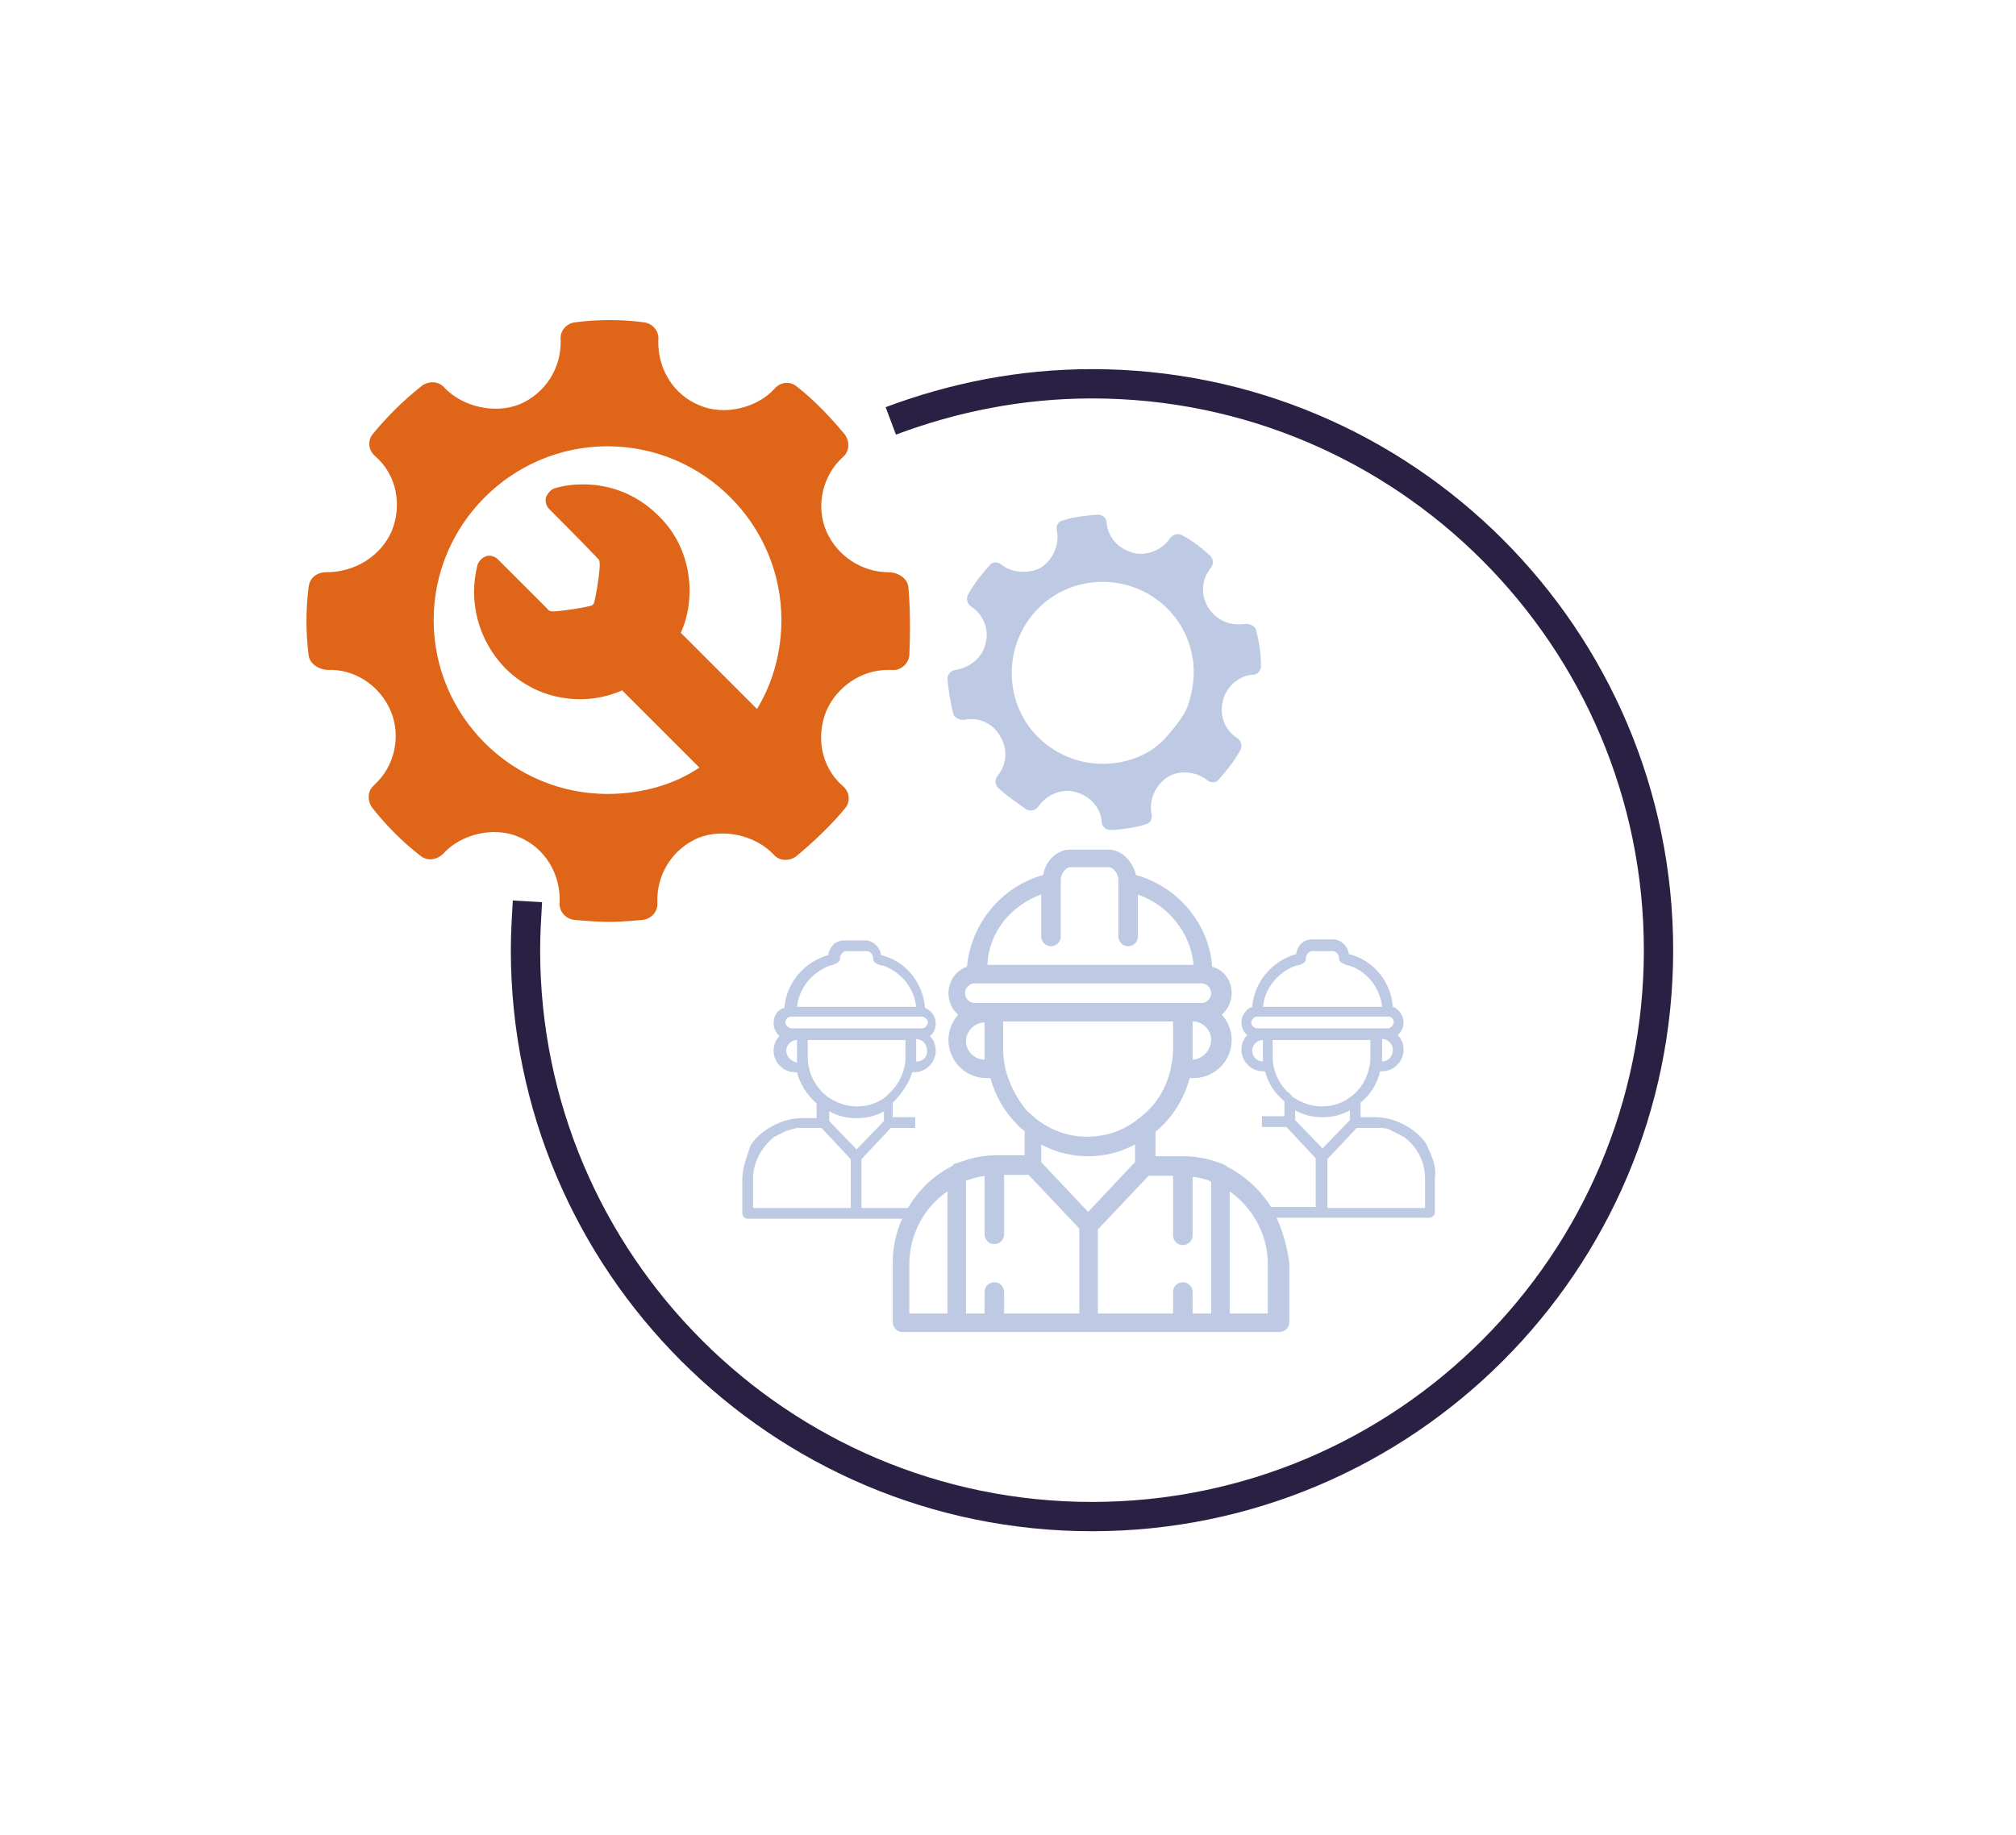 <svg enable-background="new 0 0 206.4 187.9" viewBox="0 0 206.4 187.9" xmlns="http://www.w3.org/2000/svg"><path d="m91.2 43.1c6.4-2.4 13.3-3.8 20.6-3.8 32 0 58 26 58 58s-26 58-58 58-58-26-58-58c0-1.7.1-3.3.2-5" fill="none" stroke="#2a2044" stroke-miterlimit="10" stroke-width="3"/><g fill="#becae3"><path d="m130 123.4c-1.1-1.7-2.6-3-4.3-3.9-.1-.1-.3-.2-.5-.3-1.3-.5-2.6-.8-4-.8h-2.9v-2.5c1.7-1.4 2.9-3.3 3.5-5.5h.4c2.1 0 3.9-1.7 3.9-3.9 0-1-.4-1.9-1-2.6.1-.1.1-.1.2-.2.5-.5.8-1.3.8-2 0-1.3-.8-2.4-2-2.7-.3-4.4-3.5-8.2-7.8-9.4-.3-1.3-1.4-2.6-2.8-2.6h-3.9c-1.5 0-2.6 1.3-2.8 2.6-4.3 1.2-7.4 5-7.8 9.4-.4.1-.8.4-1.1.7-.5.5-.8 1.3-.8 2 0 .9.4 1.7 1 2.2-.6.7-1 1.6-1 2.6 0 2.1 1.7 3.9 3.9 3.9h.4c.5 1.8 1.4 3.4 2.7 4.7.2.3.5.5.8.7v2.5h-2.9c-1.4 0-2.7.3-4 .8-.2 0-.4.1-.5.3-1.8.9-3.2 2.2-4.3 3.9-1.2 1.8-1.8 3.9-1.8 6v6.1c0 .5.4 1 1 1h38.6c.5 0 1-.4 1-1v-6.1c-.3-2.1-.9-4.1-2-5.9zm-33 11.1h-3.9v-5.1c0-2.9 1.5-5.8 3.9-7.4zm25.1-26c0-.3 0-.6 0-1v-2.9c1.1 0 1.9.9 1.9 1.9s-.9 2-1.9 2zm-15.5-16.9v4.3c0 .5.4 1 1 1 .5 0 1-.4 1-1v-5.6-.2c0-.6.5-1.3 1-1.3h3.9c.5 0 1 .7 1 1.3v.2 5.6c0 .5.4 1 1 1 .5 0 1-.4 1-1v-4.3c3.1 1.1 5.4 3.9 5.7 7.2h-21.1c.1-3.3 2.4-6.1 5.5-7.2zm-5.8 16.9c-1.1 0-1.9-.9-1.9-1.9s.9-1.9 1.9-1.9v2.9zm0-5.8h-1c-.5 0-1-.4-1-1 0-.3.1-.5.3-.7s.4-.3.7-.3h23.2c.5 0 1 .4 1 1 0 .3-.1.5-.3.7s-.4.3-.7.3h-1-1-19.3zm2.1 6.6c0-.1 0-.1 0 0-.1-.6-.2-1.2-.2-1.8v-2.9h17.4v2.9c0 .6-.1 1.2-.2 1.7-.4 2.2-1.6 4.1-3.4 5.4-1.5 1.2-3.3 1.8-5.2 1.8s-3.6-.6-5.2-1.8c-.3-.3-.7-.6-1-.9-1-1.2-1.8-2.7-2.2-4.4zm7.6 25.2h-7.7v-2.2c0-.5-.4-1-1-1-.5 0-1 .4-1 1v2.2h-1.9v-13.6c.6-.2 1.3-.4 1.9-.5v6c0 .5.4 1 1 1 .5 0 1-.4 1-1v-6.1h2.5l5.2 5.5zm-3.9-15.5v-1.8c1.5.8 3.1 1.2 4.8 1.2s3.3-.4 4.8-1.2v1.8l-4.8 5.1zm17.4 15.5h-1.9v-2.2c0-.5-.4-1-1-1-.5 0-1 .4-1 1v2.2h-7.7v-8.6l5.2-5.5h2.5v6.1c0 .5.4 1 1 1 .5 0 1-.4 1-1v-6c.7.1 1.3.2 1.9.5zm5.8 0h-3.9v-12.5c2.4 1.7 3.9 4.5 3.9 7.4z"/><path d="m146.1 117.3c-.6-1.2-2.7-2.8-5.1-2.9h-1.7v-1.5c1-.8 1.7-1.9 2-3.2h.2c1.2 0 2.2-1 2.2-2.2 0-.6-.2-1.1-.6-1.5 0 0 .1-.1.1-.1.3-.3.5-.7.5-1.2 0-.7-.5-1.4-1.1-1.6-.2-2.6-2-4.8-4.5-5.4-.1-.8-.8-1.5-1.6-1.5h-2.2c-.9 0-1.5.7-1.6 1.5-2.5.7-4.3 2.9-4.5 5.4-.2.1-.5.2-.6.4-.3.3-.5.7-.5 1.2s.2 1 .6 1.3c-.4.4-.6.9-.6 1.5 0 1.2 1 2.2 2.2 2.2h.2c.3 1 .8 2 1.6 2.7.1.1.3.3.4.4v1.5h-1.7c-.2 0-.4 0-.6 0v.2.9h2.5l3 3.2v5h-5.4v1.1h17c.3 0 .6-.2.6-.6v-3.5c.2-1.1-.3-2.2-.8-3.3zm-4.6-8.6c0-.2 0-.4 0-.6v-1.7c.6 0 1.1.5 1.1 1.1 0 .7-.5 1.2-1.1 1.2zm-8.9-9.8s1.1-.1 1.1-.7v-.1c0-.3.3-.7.6-.7h2.2c.3 0 .6.4.6.7v.1c0 .5 1.1.7 1.1.7 1.8.6 3.1 2.3 3.3 4.2h-12.2c.2-1.9 1.5-3.5 3.3-4.2zm-3.3 9.8c-.6 0-1.1-.5-1.1-1.1s.5-1.1 1.1-1.1v1.7zm-.6-3.4c-.3 0-.6-.3-.6-.6 0-.1.1-.3.2-.4s.2-.2.4-.2h13.4c.3 0 .6.2.6.6 0 .1-.1.3-.2.4s-.2.2-.4.2zm3.1 6.5c-.7-.7-1.2-1.6-1.4-2.6-.1-.3-.1-.7-.1-1v-1.7h10v1.7c0 .3 0 .7-.1 1-.2 1.2-.9 2.4-1.9 3.1-.9.7-1.9 1-3 1s-2.1-.4-3-1c-.1-.2-.3-.4-.5-.5zm.8 2.9v-1c.9.5 1.8.7 2.8.7s1.9-.2 2.8-.7v1l-2.8 2.9zm11.1 1.7c1.4 1 2.2 2.6 2.2 4.3v3h-2.2-7.8v-5l3-3.2h2.5c.4 0 .8.1 1.1.3"/><path d="m76 120.7v3.5c0 .3.2.6.6.6h17c0-.4 0-.7 0-1.1h-5.4v-5l3-3.2h2.5c0-.3 0-.6 0-.9 0-.1 0-.1 0-.2-.2 0-.4 0-.6 0h-1.7v-1.5c.2-.1.3-.3.4-.4.7-.8 1.3-1.7 1.6-2.7h.2c1.2 0 2.2-1 2.2-2.2 0-.6-.2-1.1-.6-1.5.4-.3.6-.8.6-1.3 0-.4-.2-.9-.5-1.2-.2-.2-.4-.3-.6-.4-.2-2.6-2-4.8-4.5-5.4-.1-.8-.8-1.5-1.6-1.5h-2.2c-.9 0-1.5.7-1.6 1.5-2.5.7-4.3 2.9-4.5 5.4-.7.2-1.1.8-1.1 1.6 0 .4.2.9.5 1.2 0 0 .1.1.1.1-.4.4-.6.9-.6 1.5 0 1.2 1 2.2 2.2 2.2h.2c.3 1.2 1 2.3 2 3.2v1.5h-1.7c-2.4.1-4.5 1.7-5.1 2.9-.3 1-.8 2.1-.8 3.3zm4.5-13.1c0-.6.5-1.1 1.1-1.1v1.7.6c-.6-.1-1.1-.6-1.1-1.2zm13.3-4.5h-12.2c.2-1.9 1.5-3.5 3.3-4.2 0 0 1.1-.2 1.1-.7v-.1c0-.3.3-.7.6-.7h2.2c.3 0 .6.4.6.7v.1c0 .6 1.1.7 1.1.7 1.8.7 3.1 2.3 3.3 4.2zm0 5.6c0-.2 0-.4 0-.6v-1.7c.6 0 1.1.5 1.1 1.1.1.7-.4 1.2-1.1 1.2zm-12.8-3.4c-.1 0-.3-.1-.4-.2s-.2-.2-.2-.4c0-.3.3-.6.6-.6h13.4c.1 0 .3.1.4.2s.2.2.2.4c0 .3-.3.6-.6.6zm9.7 7c-.9.7-1.9 1-3 1s-2.1-.4-3-1c-1-.8-1.7-1.9-1.9-3.1-.1-.3-.1-.7-.1-1v-1.7h10v1.7c0 .3 0 .7-.1 1-.2 1-.7 1.9-1.4 2.6-.1.1-.3.3-.5.5zm-3 5.4-2.8-2.9v-1c.9.5 1.8.7 2.8.7s1.9-.2 2.8-.7v1zm-7.2-1.9c.4-.1.7-.2 1.1-.3h2.5l3 3.2v5h-7.8-2.2v-3c0-1.7.9-3.3 2.2-4.3"/></g><path d="m93 60.1c-.1-.9-1.1-1.5-2-1.5-2.8 0-5.3-1.7-6.4-4.2-1.1-2.6-.4-5.7 1.7-7.6.7-.6.7-1.6.2-2.3-1.5-1.8-3.1-3.5-4.9-4.9-.7-.6-1.7-.5-2.3.2-1.8 2-5.2 2.8-7.7 1.7-2.7-1.1-4.3-3.8-4.2-6.7.1-.9-.6-1.7-1.5-1.8-2.3-.3-4.6-.3-7 0-.9.1-1.6.9-1.5 1.8.1 2.9-1.6 5.5-4.2 6.6-2.5 1-5.8.3-7.7-1.7-.6-.7-1.6-.7-2.3-.2-1.9 1.5-3.5 3.1-5 4.9-.6.7-.5 1.7.2 2.3 2.2 1.9 2.8 5 1.7 7.7-1.1 2.5-3.7 4.2-6.7 4.2-1 0-1.7.6-1.8 1.5-.3 2.3-.3 4.7 0 7 .1.9 1.1 1.5 2 1.5 2.7-.1 5.3 1.6 6.4 4.2s.4 5.7-1.7 7.6c-.7.6-.7 1.6-.2 2.3 1.4 1.8 3.1 3.5 4.9 4.9.7.6 1.7.5 2.4-.2 1.8-2 5.2-2.8 7.7-1.7 2.7 1.1 4.3 3.8 4.2 6.7-.1.9.6 1.7 1.5 1.8 1.2.1 2.4.2 3.6.2 1.1 0 2.3-.1 3.4-.2.9-.1 1.6-.9 1.5-1.8-.1-2.9 1.6-5.5 4.2-6.6 2.5-1 5.8-.3 7.7 1.7.6.7 1.6.7 2.3.2 1.8-1.5 3.5-3.1 5-4.9.6-.7.5-1.7-.2-2.3-2.2-1.9-2.8-5-1.7-7.7 1.1-2.5 3.6-4.2 6.3-4.2h.4c.9.1 1.7-.6 1.8-1.5.1-2.3.1-4.7-.1-7zm-30.8 21.2c-9.8 0-17.8-8-17.8-17.8s8-17.8 17.8-17.8 17.8 8 17.8 17.8c0 3.3-.9 6.5-2.5 9.1l-7.8-7.8c.6-1.3.9-2.8.9-4.3 0-2.9-1.1-5.7-3.2-7.7-2.1-2.1-4.8-3.2-7.7-3.2-1 0-1.9.1-2.9.4-.4.1-.7.5-.9.9-.1.4 0 .9.3 1.2 0 0 3.9 3.9 5.1 5.2.1.1.1.5.1.6v.1c-.1 1.4-.4 3.1-.6 3.8 0 0-.1.1-.1.1s-.1.1-.1.1c-.7.2-2.4.5-3.8.6h-.1s0 0-.1 0c-.2 0-.4 0-.6-.3-1.3-1.3-5-5-5-5-.3-.3-.7-.4-.9-.4-.5 0-1 .4-1.2.9-1 3.8.1 7.8 2.8 10.6 2.1 2.1 4.8 3.2 7.7 3.2 1.5 0 2.9-.3 4.3-.9l7.9 7.9c-2.5 1.7-5.8 2.7-9.4 2.7z" fill="#df6618"/><path d="m128.6 64.5c-.1-.4-.7-.7-1.2-.6-1.5.2-2.9-.4-3.7-1.7s-.7-2.9.3-4.1c.3-.4.2-.9-.1-1.2-.9-.8-1.9-1.6-2.9-2.1-.4-.2-.9-.1-1.2.3-.8 1.2-2.4 1.9-3.8 1.5-1.5-.4-2.6-1.6-2.7-3.1 0-.5-.5-.8-.9-.8-1.2.1-2.4.2-3.6.6-.5.1-.7.6-.6 1 .3 1.5-.4 3-1.6 3.8-1.2.7-3 .6-4.1-.3-.4-.3-.9-.3-1.2.1-.8.9-1.6 1.9-2.2 3-.2.4-.1.9.3 1.2 1.3.8 1.9 2.4 1.5 3.8-.3 1.4-1.6 2.5-3.1 2.7-.5.1-.8.5-.8.9.1 1.2.3 2.4.6 3.6.1.4.7.7 1.2.6 1.4-.3 2.9.4 3.6 1.7.8 1.3.7 2.9-.3 4.1-.3.4-.2.9.1 1.2.9.8 1.9 1.5 2.9 2.2.4.2.9.1 1.2-.3.8-1.2 2.4-1.9 3.8-1.5 1.5.4 2.6 1.6 2.7 3.1 0 .5.5.8.9.8.6 0 1.2-.1 1.9-.2.6-.1 1.2-.2 1.7-.4.5-.1.7-.6.6-1-.3-1.5.4-3 1.6-3.8s3-.6 4.1.3c.4.3.9.3 1.2-.1.8-.9 1.6-1.9 2.2-3 .2-.4.1-.9-.3-1.2-1.3-.8-1.9-2.4-1.5-3.8.3-1.4 1.5-2.5 2.9-2.7h.2c.5 0 .8-.5.8-.9 0-1.3-.2-2.5-.5-3.7zm-14.2 13.6c-5.1.8-9.9-2.6-10.7-7.7s2.6-9.9 7.7-10.7 9.9 2.6 10.7 7.7c.3 1.7 0 3.4-.5 4.9-.5 1.4-2.5 3.5-2.5 3.5-1.2 1.2-2.8 2-4.7 2.3z" fill="#becae3"/></svg>